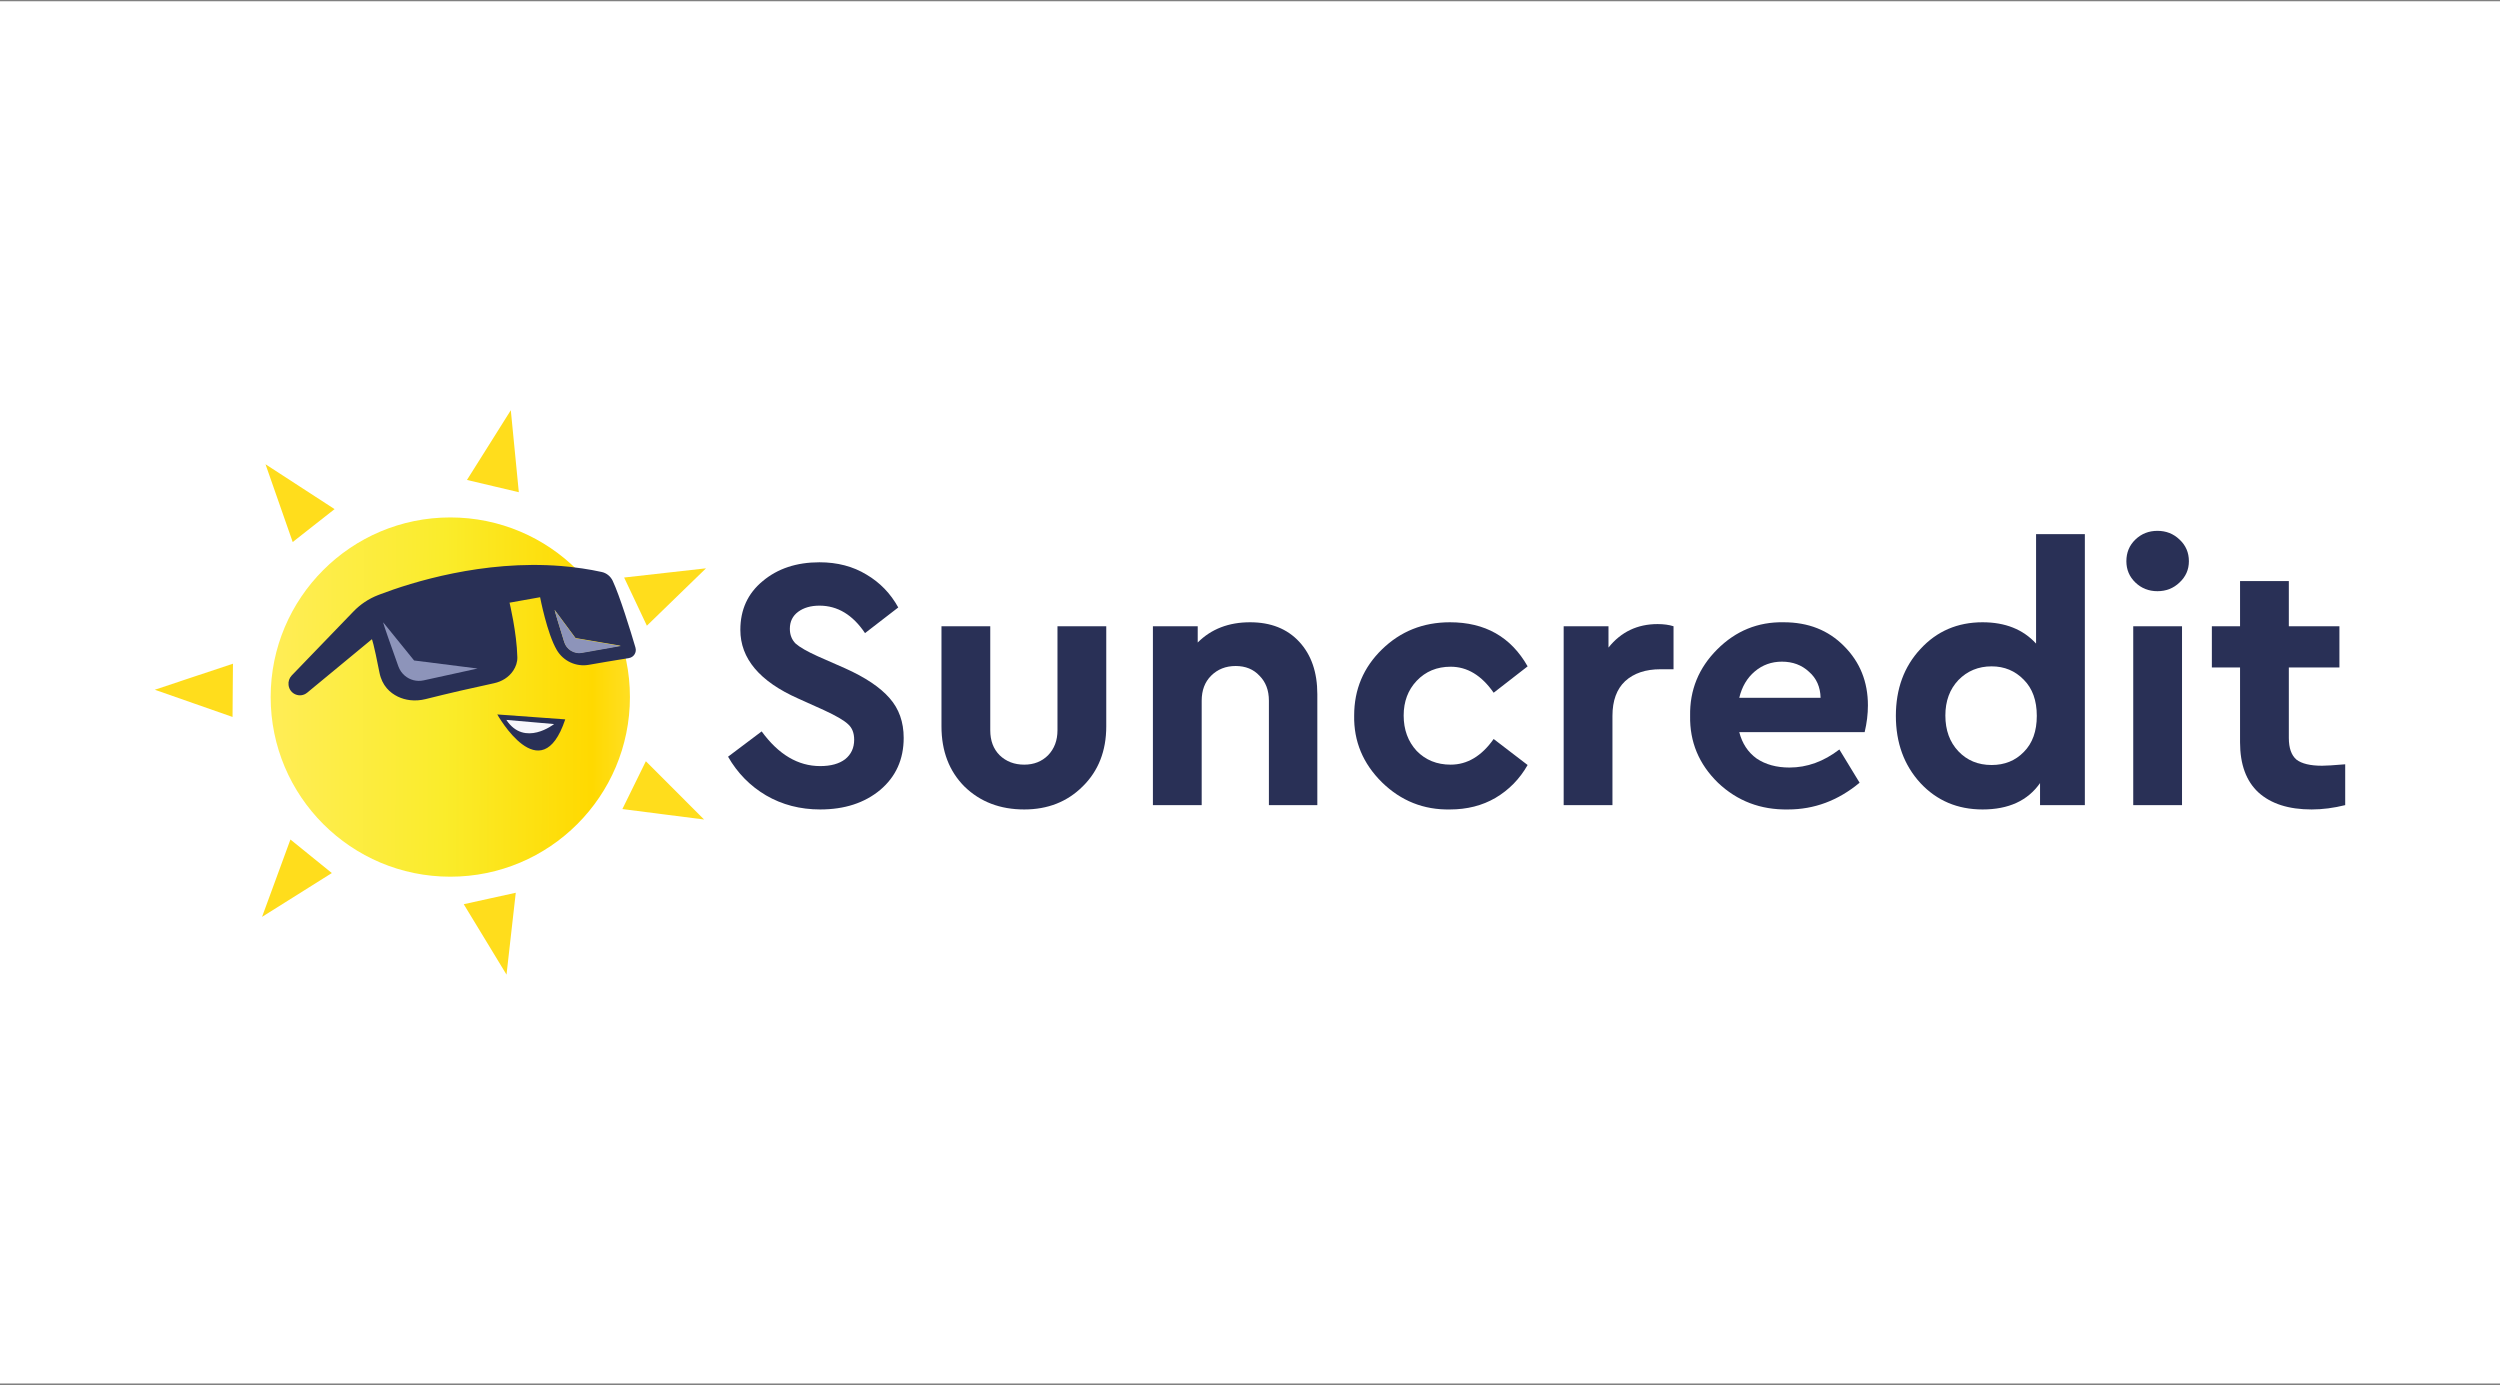 <?xml version="1.0" encoding="UTF-8"?> <svg xmlns="http://www.w3.org/2000/svg" width="323" height="179" viewBox="0 0 323 179" fill="none"><rect x="0" y="0" width="323" height="179" fill="#808080" stroke="none"/><rect width="323" height="178.582" transform="translate(0 0.163)" fill="white"></rect><path d="M94.065 97.765L98.407 94.497C100.586 97.485 103.107 98.979 105.971 98.979C107.34 98.979 108.414 98.683 109.192 98.092C109.97 97.47 110.359 96.629 110.359 95.571C110.359 94.7 110.095 94.03 109.566 93.563C109.037 93.066 107.994 92.459 106.438 91.743L103.123 90.249C98.143 88.039 95.653 85.082 95.653 81.378C95.653 78.763 96.618 76.662 98.547 75.075C100.477 73.457 102.921 72.647 105.878 72.647C108.181 72.647 110.204 73.176 111.947 74.235C113.69 75.262 115.06 76.678 116.056 78.483L111.76 81.798C110.172 79.433 108.212 78.25 105.878 78.25C104.757 78.25 103.839 78.514 103.123 79.043C102.407 79.573 102.049 80.304 102.049 81.238C102.049 82.016 102.298 82.654 102.796 83.152C103.325 83.619 104.275 84.164 105.644 84.786L109.146 86.327C111.791 87.51 113.721 88.801 114.935 90.202C116.149 91.572 116.756 93.283 116.756 95.338C116.756 98.108 115.744 100.349 113.721 102.061C111.698 103.741 109.114 104.582 105.971 104.582C103.387 104.582 101.053 103.975 98.968 102.761C96.913 101.547 95.279 99.882 94.065 97.765Z" fill="#293056"></path><path d="M121.639 93.844V80.911H127.942V94.357C127.942 95.695 128.346 96.769 129.156 97.579C129.996 98.388 131.054 98.793 132.331 98.793C133.575 98.793 134.603 98.388 135.412 97.579C136.221 96.738 136.626 95.664 136.626 94.357V80.911H142.929V93.844C142.929 97.018 141.917 99.602 139.894 101.594C137.902 103.586 135.381 104.582 132.331 104.582C129.218 104.582 126.65 103.601 124.627 101.64C122.635 99.648 121.639 97.049 121.639 93.844Z" fill="#293056"></path><path d="M170.199 89.688V104.022H163.942V90.529C163.942 89.19 163.537 88.117 162.728 87.307C161.95 86.467 160.923 86.047 159.647 86.047C158.371 86.047 157.312 86.467 156.472 87.307C155.663 88.117 155.258 89.19 155.258 90.529V104.022H148.956V80.911H154.745V83.012C156.488 81.269 158.744 80.397 161.514 80.397C164.191 80.397 166.308 81.238 167.864 82.919C169.42 84.599 170.199 86.856 170.199 89.688Z" fill="#293056"></path><path d="M174.958 92.443C174.958 89.081 176.156 86.234 178.553 83.899C180.95 81.565 183.875 80.397 187.33 80.397C191.875 80.397 195.221 82.296 197.369 86.093L192.98 89.502C191.423 87.261 189.572 86.14 187.424 86.14C185.65 86.14 184.187 86.747 183.035 87.961C181.915 89.144 181.354 90.638 181.354 92.443C181.354 94.279 181.915 95.805 183.035 97.018C184.187 98.201 185.65 98.793 187.424 98.793C189.572 98.793 191.423 97.688 192.98 95.478L197.369 98.839C196.341 100.644 194.957 102.061 193.213 103.088C191.502 104.084 189.54 104.582 187.33 104.582C183.938 104.644 181.012 103.477 178.553 101.08C176.094 98.653 174.896 95.773 174.958 92.443Z" fill="#293056"></path><path d="M216.22 80.911V86.467H214.539C212.609 86.467 211.084 86.981 209.964 88.008C208.874 89.035 208.329 90.529 208.329 92.49V104.022H202.026V80.911H207.816V83.665C209.434 81.642 211.551 80.631 214.165 80.631C214.944 80.631 215.629 80.724 216.22 80.911Z" fill="#293056"></path><path d="M240.914 94.591H224.713C225.087 96.053 225.834 97.189 226.955 97.999C228.106 98.777 229.522 99.166 231.203 99.166C233.475 99.166 235.623 98.388 237.646 96.832L240.26 101.127C237.491 103.43 234.409 104.582 231.016 104.582C227.468 104.644 224.449 103.492 221.959 101.127C219.5 98.73 218.301 95.851 218.364 92.49C218.301 89.159 219.469 86.296 221.865 83.899C224.262 81.502 227.126 80.335 230.456 80.397C233.631 80.397 236.23 81.424 238.253 83.479C240.307 85.533 241.335 88.085 241.335 91.136C241.335 92.256 241.195 93.408 240.914 94.591ZM224.713 90.155H235.219C235.187 88.755 234.69 87.634 233.725 86.794C232.79 85.922 231.623 85.486 230.223 85.486C228.884 85.486 227.717 85.907 226.721 86.747C225.725 87.587 225.056 88.723 224.713 90.155Z" fill="#293056"></path><path d="M263.06 69.006H269.363V104.021H263.573V101.174C261.986 103.446 259.512 104.582 256.15 104.582C252.913 104.582 250.236 103.446 248.12 101.174C246.004 98.87 244.946 95.976 244.946 92.49C244.946 89.004 246.004 86.124 248.12 83.852C250.236 81.549 252.913 80.397 256.15 80.397C259.076 80.397 261.38 81.316 263.06 83.152V69.006ZM261.473 97.158C262.593 96.038 263.154 94.482 263.154 92.49C263.154 90.498 262.593 88.941 261.473 87.821C260.352 86.669 258.967 86.093 257.317 86.093C255.606 86.093 254.174 86.685 253.022 87.867C251.902 89.05 251.341 90.575 251.341 92.443C251.341 94.341 251.902 95.882 253.022 97.065C254.143 98.248 255.574 98.839 257.317 98.839C258.998 98.839 260.383 98.279 261.473 97.158Z" fill="#293056"></path><path d="M275.614 104.022V80.911H281.917V104.022H275.614ZM274.727 72.507C274.727 71.387 275.116 70.453 275.894 69.706C276.672 68.959 277.622 68.585 278.742 68.585C279.863 68.585 280.812 68.959 281.591 69.706C282.399 70.453 282.805 71.387 282.805 72.507C282.805 73.597 282.399 74.515 281.591 75.262C280.812 76.009 279.863 76.382 278.742 76.382C277.622 76.382 276.672 76.009 275.894 75.262C275.116 74.515 274.727 73.597 274.727 72.507Z" fill="#293056"></path><path d="M303 98.746V104.022C301.506 104.395 300.059 104.582 298.658 104.582C295.701 104.582 293.413 103.85 291.795 102.388C290.208 100.925 289.414 98.761 289.414 95.898V86.234H285.772V80.911H289.414V75.075H295.717V80.911H302.253V86.234H295.717V95.338C295.717 96.645 296.044 97.579 296.697 98.139C297.382 98.668 298.486 98.933 300.012 98.933C300.541 98.933 301.537 98.87 303 98.746Z" fill="#293056"></path><path d="M58.178 113.269C70.995 113.269 81.386 102.879 81.386 90.061C81.386 77.244 70.995 66.853 58.178 66.853C45.36 66.853 34.97 77.244 34.97 90.061C34.97 102.879 45.36 113.269 58.178 113.269Z" fill="url(#paint0_linear_6317_20963)"></path><path d="M63.275 116.083L59.915 116.824L62.679 121.372L65.442 125.922L66.038 120.633L66.637 115.345L63.275 116.083Z" fill="#FFDD1C"></path><path d="M40.198 110.631L37.523 108.465L35.691 113.464L33.857 118.459L38.365 115.63L42.872 112.798L40.198 110.631Z" fill="#FFDD1C"></path><path d="M30.07 89.19L30.099 85.749L25.05 87.43L20 89.114L25.024 90.873L30.045 92.631L30.07 89.19Z" fill="#FFDD1C"></path><path d="M40.522 67.903L43.229 65.779L38.767 62.881L34.304 59.982L36.06 65.007L37.817 70.031L40.522 67.903Z" fill="#FFDD1C"></path><path d="M63.681 62.801L67.031 63.593L66.514 58.297L65.996 53L63.165 57.506L60.331 62.01L63.681 62.801Z" fill="#FFDD1C"></path><path d="M82.107 77.727L83.577 80.841L87.395 77.133L91.215 73.427L85.927 74.021L80.637 74.617L82.107 77.727Z" fill="#FFDD1C"></path><path d="M81.928 101.442L80.412 104.53L85.69 105.206L90.969 105.881L87.207 102.116L83.445 98.351L81.928 101.442Z" fill="#FFDD1C"></path><path d="M73.029 92.942C69.888 102.356 64.248 92.307 64.248 92.307L73.029 92.942Z" fill="#293056"></path><path d="M65.419 93.011L71.589 93.548C71.589 93.548 67.779 96.569 65.419 93.011Z" fill="#F7F7FC"></path><path d="M82.103 83.672C81.471 81.525 80.083 77.007 79.158 75.037C78.885 74.465 78.373 74.041 77.758 73.904C76.917 73.72 76.076 73.566 75.239 73.443C74.727 73.366 74.216 73.299 73.707 73.243C73.303 73.2 72.901 73.163 72.501 73.129C62.396 72.32 53.141 75.252 49.091 76.795C48.997 76.829 48.908 76.864 48.819 76.899C47.63 77.364 46.559 78.078 45.671 78.999L39.949 84.93L39.91 84.969L38.838 86.083L37.685 87.278C37.378 87.599 37.227 88.052 37.281 88.494C37.279 88.508 37.285 88.521 37.285 88.532C37.429 89.694 38.787 90.238 39.684 89.496L39.705 89.481L40.808 88.567L40.842 88.541L48.052 82.584C48.052 82.584 48.268 83.018 49.025 86.892C49.362 88.593 50.377 89.509 51.412 90.011C51.91 90.248 52.441 90.397 52.98 90.459C53.648 90.538 54.336 90.487 54.995 90.322C57.987 89.569 60.981 88.885 63.84 88.271C64.829 88.057 65.739 87.506 66.302 86.659C66.648 86.138 66.856 85.556 66.841 84.913C66.767 81.737 65.834 77.866 65.834 77.866L69.781 77.161C69.781 77.161 70.68 81.853 71.938 83.983C72.788 85.426 74.442 86.186 76.078 85.894C76.91 85.748 77.674 85.615 78.367 85.499C78.803 85.427 79.21 85.358 79.584 85.297C80.012 85.227 80.397 85.164 80.735 85.111C80.924 85.08 81.1 85.052 81.26 85.025L81.26 85.021C81.888 84.92 82.285 84.286 82.101 83.674L82.103 83.672ZM71.663 78.788L71.658 78.786H71.663V78.788ZM80.178 83.427L79.027 83.63L77.838 83.839L75.169 84.311C74.174 84.486 73.199 83.894 72.896 82.92C72.375 81.251 71.666 78.937 71.66 78.795L74.361 82.433L77.533 82.971L78.869 83.198L80.174 83.42L80.192 83.42L80.176 83.425L80.178 83.427Z" fill="#293056"></path><path d="M61.704 86.374L54.734 87.903C53.844 88.098 52.95 87.852 52.298 87.297C51.933 86.985 51.644 86.578 51.47 86.098C50.639 83.778 49.491 80.547 49.508 80.415L49.514 80.415L50.882 82.102L53.5 85.334L61.706 86.374H61.704Z" fill="#8D94BA"></path><path d="M80.192 83.472L79.038 83.677L77.847 83.887L75.172 84.362C74.175 84.538 73.198 83.943 72.895 82.962C72.373 81.283 71.662 78.955 71.657 78.812L74.362 82.472L77.541 83.014L78.88 83.242L80.187 83.466C80.187 83.466 80.192 83.468 80.19 83.47L80.192 83.472Z" fill="#8D94BA"></path><defs><linearGradient id="paint0_linear_6317_20963" x1="36.426" y1="67.336" x2="81.025" y2="67.489" gradientUnits="userSpaceOnUse"><stop stop-color="#FFED54"></stop><stop offset="0.474" stop-color="#FAEC2B"></stop><stop offset="0.901" stop-color="#FFD900"></stop><stop offset="1" stop-color="#FFDE20"></stop></linearGradient></defs></svg> 